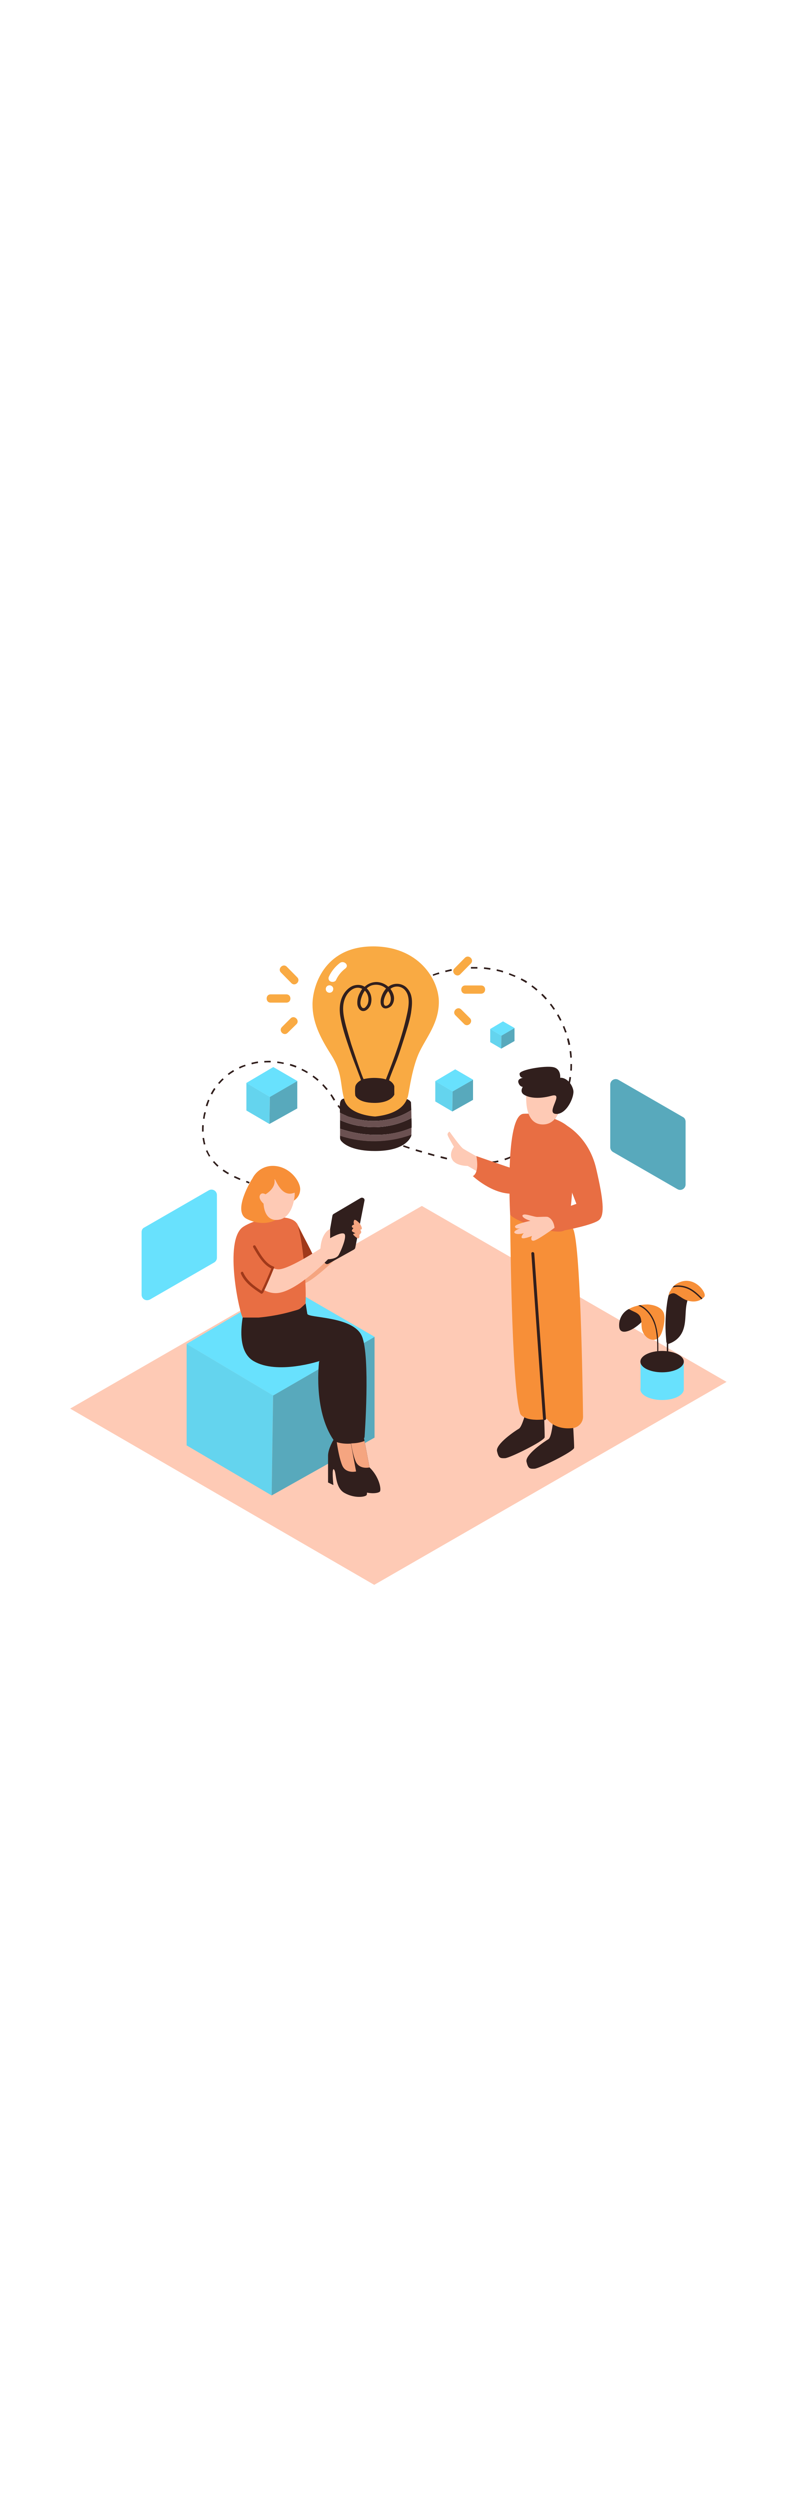 <svg version="1.1" id="Layer_1" xmlns="http://www.w3.org/2000/svg" xmlns:xlink="http://www.w3.org/1999/xlink" x="0px" y="0px" viewBox="0 0 500 500" style="width: 162px;" xml:space="preserve" data-imageid="brainstorming-8" imageName="Brainstorming" class="illustrations_image">
<style type="text/css">
	.st0_brainstorming-8{fill:#FECAB5;}
	.st1_brainstorming-8{fill:url(#SVGID_1_);}
	.st2_brainstorming-8{fill:url(#SVGID_00000070088870942748995910000008157697380455896196_);}
	.st3_brainstorming-8{fill:url(#SVGID_00000047041480737490368350000004261058968769754763_);}
	.st4_brainstorming-8{fill:url(#SVGID_00000162343835082320139540000003776312126409395859_);}
	.st5_brainstorming-8{fill:#311F1D;}
	.st6_brainstorming-8{fill:#68E1FD;}
	.st7_brainstorming-8{opacity:0.29;fill:#311F1D;enable-background:new    ;}
	.st8_brainstorming-8{opacity:7.000000e-02;fill:#311F1D;enable-background:new    ;}
	.st9_brainstorming-8{fill:#F78F38;}
	.st10_brainstorming-8{fill:#E86E43;}
	.st11_brainstorming-8{fill:#6B5151;}
	.st12_brainstorming-8{fill:#F9AA43;}
	.st13_brainstorming-8{fill:#FFFFFF;}
	.st14_brainstorming-8{fill:#F5A580;}
	.st15_brainstorming-8{fill:#A0391A;}
</style>
<polygon id="Base_brainstorming-8" class="st0_brainstorming-8" points="43.3,347.9 231,456.7 448.5,331.4 260.4,222.8 "/>
<g id="Shadow_brainstorming-8">
	
		<linearGradient id="SVGID_1_-brainstorming-8" gradientUnits="userSpaceOnUse" x1="162.202" y1="871.861" x2="150.202" y2="896.121" gradientTransform="matrix(1 0 0 1 0 -498)">
		<stop offset="0" style="stop-color:#6B5151"/>
		<stop offset="1" style="stop-color:#FECAB5"/>
	</linearGradient>
	<path class="st1_brainstorming-8" d="M172.7,336.6c-23.1,13.5-39.6,22.5-75.1,42.8c26.9,16.3,51.8,30,54.8,31.8l75.7-45.5&#xA;&#9;&#9;C221.9,362.4,201.4,350.8,172.7,336.6z"/>
	
		<linearGradient id="SVGID_00000012460180952875623770000000952598206794997932_-brainstorming-8" gradientUnits="userSpaceOnUse" x1="214.678" y1="892.766" x2="185.847" y2="909.986" gradientTransform="matrix(1 0 0 1 0 -498)">
		<stop offset="0" style="stop-color:#6B5151"/>
		<stop offset="1" style="stop-color:#FECAB5"/>
	</linearGradient>
	<path style="fill:url(#SVGID_00000012460180952875623770000000952598206794997932_);" d="M207.4,384.4c-11.3,6.6-19.3,11-36.6,20.9&#xA;&#9;&#9;c13.1,8,23.3,15.3,24.8,16.2l38.9-22.9C231.4,397,221.4,391.3,207.4,384.4z"/>
	
		<linearGradient id="SVGID_00000137821290659508159970000016013573980765021365_-brainstorming-8" gradientUnits="userSpaceOnUse" x1="333.484" y1="867.243" x2="301.444" y2="886.383" gradientTransform="matrix(1 0 0 1 0 -498)">
		<stop offset="0" style="stop-color:#6B5151"/>
		<stop offset="1" style="stop-color:#FECAB5"/>
	</linearGradient>
	<path style="fill:url(#SVGID_00000137821290659508159970000016013573980765021365_);" d="M322.1,361.5c-11.3,6.6-19.3,11-36.6,20.9&#xA;&#9;&#9;c13.1,8,23.3,15.3,24.8,16.2l44.3-26.5C351.5,370.4,336.2,365.5,322.1,361.5z"/>
	
		<linearGradient id="SVGID_00000061465133488972200540000010954630196421843076_-brainstorming-8" gradientUnits="userSpaceOnUse" x1="405.75" y1="832.75" x2="394.46" y2="844.04" gradientTransform="matrix(1 0 0 1 0 -498)">
		<stop offset="0" style="stop-color:#6B5151"/>
		<stop offset="1" style="stop-color:#FECAB5"/>
	</linearGradient>
	<path style="fill:url(#SVGID_00000061465133488972200540000010954630196421843076_);" d="M401.2,330.8c-7.5,4.4-12.9,7.3-24.4,13.9&#xA;&#9;&#9;c8.7,5.3,15.5,10.2,16.5,10.8l26.4-15.7C417.7,338.7,410.5,335.4,401.2,330.8z"/>
</g>
<g id="Dashed_Line_brainstorming-8">
	<path class="st5_brainstorming-8" d="M153.6,209c-0.6-0.3-1.2-0.6-1.8-0.8l0.4-0.9c0.6,0.2,1.3,0.5,1.9,0.8L153.6,209z"/>
	<path class="st5_brainstorming-8" d="M148.1,206.8c-1.4-0.5-2.6-1.1-3.7-1.6l0.4-0.9c1.1,0.5,2.3,1,3.6,1.6L148.1,206.8z M140.8,203.3&#xA;&#9;&#9;c-1.2-0.7-2.4-1.4-3.4-2.2l0.6-0.8c1,0.7,2.2,1.5,3.3,2.1L140.8,203.3z M134.2,198.6c-1-0.9-1.9-1.9-2.8-2.9l0.8-0.6&#xA;&#9;&#9;c0.8,1,1.8,1.9,2.7,2.8L134.2,198.6z M296.6,196.8h-0.9v-1c1.4,0,2.7,0,4-0.1v1C298.7,196.8,297.6,196.8,296.6,196.8L296.6,196.8z&#xA;&#9;&#9; M291.6,196.6c-1.3-0.1-2.6-0.2-4-0.4l0.1-1c1.4,0.2,2.7,0.3,4,0.4L291.6,196.6z M303.7,196.4l-0.1-1c1.3-0.2,2.6-0.4,3.9-0.7&#xA;&#9;&#9;l0.2,1C306.4,196,305.1,196.2,303.7,196.4z M283.7,195.6c-1.3-0.2-2.6-0.4-4-0.7l0.2-1c1.4,0.3,2.7,0.5,3.9,0.7L283.7,195.6z&#xA;&#9;&#9; M311.7,194.6l-0.3-1c1.3-0.4,2.5-0.9,3.7-1.4l0.4,0.9C314.2,193.7,312.9,194.2,311.7,194.6L311.7,194.6z M275.8,194.1&#xA;&#9;&#9;c-1.3-0.3-2.6-0.6-3.9-1l0.2-1c1.3,0.3,2.6,0.6,3.9,1L275.8,194.1z M129,192.4c-0.7-1.2-1.3-2.4-1.9-3.6l0.9-0.4&#xA;&#9;&#9;c0.5,1.2,1.1,2.4,1.8,3.5L129,192.4z M268,192.1c-1.3-0.4-2.6-0.7-3.9-1.1l0.3-1c1.3,0.4,2.5,0.7,3.8,1.1L268,192.1z M319,191.4&#xA;&#9;&#9;l-0.5-0.9c0.7-0.4,1.3-0.8,2-1.2c0.5-0.3,0.9-0.6,1.4-0.9l0.6,0.8l-1.4,0.9C320.4,190.6,319.7,191,319,191.4z M260.3,189.9&#xA;&#9;&#9;l-1.8-0.5l-2-0.6l0.3-1l2,0.6l1.8,0.5L260.3,189.9z M252.6,187.5c-1.3-0.4-2.5-0.8-3.8-1.3l0.3-0.9c1.3,0.4,2.5,0.9,3.8,1.3&#xA;&#9;&#9;L252.6,187.5z M325.7,186.8l-0.6-0.8c1-0.8,2.1-1.6,3.1-2.5l0.6,0.8C327.8,185.2,326.8,186,325.7,186.8L325.7,186.8z M125.8,184.9&#xA;&#9;&#9;c-0.3-1.3-0.6-2.7-0.8-4l1-0.1c0.2,1.3,0.4,2.6,0.8,3.9L125.8,184.9z M245,184.9c-1.2-0.5-2.5-1-3.8-1.4l0.4-0.9&#xA;&#9;&#9;c1.2,0.5,2.5,1,3.7,1.4L245,184.9z M237.5,181.9c-1.2-0.5-2.4-1.1-3.7-1.7l0.4-0.9c1.2,0.6,2.4,1.1,3.6,1.6L237.5,181.9z&#xA;&#9;&#9; M331.8,181.6l-0.7-0.7c1-0.9,1.9-1.9,2.8-2.8l0.7,0.7C333.8,179.8,332.8,180.7,331.8,181.6L331.8,181.6z M230.3,178.5&#xA;&#9;&#9;c-1.2-0.6-2.4-1.3-3.5-1.9l0.5-0.9c1.1,0.6,2.3,1.3,3.5,1.9L230.3,178.5z M124.7,176.9c0-0.3,0-0.6,0-0.9c0-1,0-2.1,0.1-3.1l1,0.1&#xA;&#9;&#9;c-0.1,1-0.1,2.1-0.1,3c0,0.3,0,0.6,0,0.9H124.7z M337.4,175.8l-0.8-0.6c0.9-1,1.7-2,2.5-3.1l0.8,0.6&#xA;&#9;&#9;C339.1,173.7,338.3,174.8,337.4,175.8L337.4,175.8z M223.3,174.4c-1.1-0.7-2.3-1.5-3.3-2.3l0.6-0.8c1,0.8,2.1,1.5,3.3,2.2&#xA;&#9;&#9;L223.3,174.4z M216.8,169.8c-1.1-0.9-2.1-1.8-3.1-2.6l0.7-0.7c0.9,0.9,1.9,1.8,3,2.6L216.8,169.8z M342.3,169.4l-0.8-0.6&#xA;&#9;&#9;c0.8-1.1,1.5-2.2,2.1-3.4l0.9,0.5C343.8,167.1,343.1,168.3,342.3,169.4z M126.3,169l-1-0.1c0.2-1.3,0.4-2.6,0.8-4l1,0.2&#xA;&#9;&#9;C126.7,166.4,126.4,167.7,126.3,169L126.3,169z M210.9,164.2c-0.9-1-1.8-2-2.6-3.1l0.8-0.6c0.8,1,1.7,2,2.6,3L210.9,164.2z&#xA;&#9;&#9; M346.5,162.5l-0.9-0.4c0.6-1.2,1.2-2.4,1.7-3.6l0.9,0.4C347.6,160.1,347,161.3,346.5,162.5L346.5,162.5z M128,161.3l-1-0.3&#xA;&#9;&#9;c0.4-1.3,0.9-2.6,1.4-3.8l0.9,0.4C128.8,158.8,128.4,160,128,161.3z M206,157.8c-0.2-0.4-0.5-0.7-0.7-1.1c-0.4-0.8-0.9-1.5-1.4-2.3&#xA;&#9;&#9;l0.8-0.6c0.5,0.8,1,1.5,1.5,2.3c0.2,0.4,0.4,0.7,0.7,1.1L206,157.8z M349.7,155.1l-1-0.3c0.5-1.2,0.9-2.5,1.2-3.8l1,0.3&#xA;&#9;&#9;C350.5,152.5,350.1,153.8,349.7,155.1L349.7,155.1z M131,154l-0.9-0.5c0.6-1.2,1.3-2.4,2.1-3.5l0.8,0.6&#xA;&#9;&#9;C132.3,151.7,131.6,152.8,131,154z M201.5,151.3c-0.8-1-1.7-2-2.6-3l0.7-0.7c0.9,1,1.8,2,2.7,3L201.5,151.3z M135.4,147.5l-0.8-0.6&#xA;&#9;&#9;c0.9-1,1.8-2,2.8-2.9l0.7,0.7C137.2,145.5,136.3,146.5,135.4,147.5L135.4,147.5z M351.8,147.3l-1-0.2c0.3-1.3,0.5-2.6,0.7-3.9&#xA;&#9;&#9;l1,0.1C352.4,144.7,352.1,146,351.8,147.3L351.8,147.3z M196,145.6c-1-0.9-2-1.7-3.1-2.5l0.6-0.8c1.1,0.8,2.1,1.6,3.2,2.5&#xA;&#9;&#9;L196,145.6z M141.2,142l-0.6-0.8c1.1-0.8,2.2-1.6,3.4-2.3l0.5,0.9C143.3,140.5,142.2,141.2,141.2,142z M189.6,140.9&#xA;&#9;&#9;c-1.1-0.7-2.3-1.3-3.5-1.9l0.4-0.9c1.2,0.6,2.4,1.2,3.5,1.9L189.6,140.9z M353,139.3l-1-0.1c0.1-1.3,0.1-2.6,0.1-4h1&#xA;&#9;&#9;C353.1,136.7,353.1,138,353,139.3z M147.9,138l-0.4-0.9c1.2-0.6,2.5-1.1,3.8-1.5l0.3,0.9C150.3,136.9,149.1,137.4,147.9,138z&#xA;&#9;&#9; M182.6,137.4c-1.2-0.5-2.5-0.9-3.7-1.3l0.3-1c1.3,0.4,2.6,0.8,3.8,1.3L182.6,137.4z M155.4,135.4l-0.2-1c1.3-0.3,2.6-0.6,4-0.8&#xA;&#9;&#9;l0.1,1C157.9,134.8,156.6,135.1,155.4,135.4L155.4,135.4z M175,135.2c-1.3-0.3-2.6-0.5-3.9-0.6l0.1-1c1.3,0.2,2.7,0.4,4,0.7&#xA;&#9;&#9;L175,135.2z M163.2,134.3l-0.1-1c0.8,0,1.6-0.1,2.4-0.1l0,0c0.5,0,1.1,0,1.6,0v1c-0.5,0-1.1,0-1.6,0&#xA;&#9;&#9;C164.8,134.2,164,134.2,163.2,134.3L163.2,134.3z M352,131.3c-0.1-1.3-0.2-2.6-0.4-4l1-0.1c0.2,1.3,0.3,2.7,0.4,4L352,131.3z&#xA;&#9;&#9; M350.9,123.5c-0.3-1.3-0.6-2.6-0.9-3.9l1-0.3c0.4,1.3,0.7,2.6,1,3.9L350.9,123.5z M229.7,118.6l-1-0.2c0.3-1.3,0.7-2.6,1.2-3.9&#xA;&#9;&#9;l0.9,0.3C230.3,116,230,117.3,229.7,118.6L229.7,118.6z M348.8,115.8c-0.4-1.2-0.9-2.5-1.4-3.7l0.9-0.4c0.5,1.2,1,2.5,1.5,3.8&#xA;&#9;&#9;L348.8,115.8z M232.3,111.1l-0.9-0.4c0.6-1.2,1.2-2.4,1.8-3.6l0.9,0.5C233.4,108.8,232.8,109.9,232.3,111.1L232.3,111.1z&#xA;&#9;&#9; M345.7,108.5c-0.6-1.2-1.2-2.3-1.9-3.5l0.9-0.5c0.7,1.2,1.3,2.3,1.9,3.6L345.7,108.5z M236.2,104.2l-0.8-0.6&#xA;&#9;&#9;c0.7-1.1,1.5-2.2,2.4-3.3l0.8,0.6C237.6,102.1,236.9,103.1,236.2,104.2L236.2,104.2z M341.7,101.7c-0.7-1.1-1.5-2.2-2.3-3.2&#xA;&#9;&#9;l0.8-0.6c0.8,1,1.6,2.2,2.4,3.3L341.7,101.7z M241,98l-0.7-0.7c0.9-1,1.9-2,2.8-2.9l0.7,0.7C242.9,96.1,241.9,97,241,98z&#xA;&#9;&#9; M336.8,95.4c-0.9-1-1.8-2-2.7-2.9l0.7-0.7c1,0.9,1.9,1.9,2.8,2.9L336.8,95.4z M246.7,92.5l-0.6-0.8c1-0.8,2.1-1.7,3.2-2.5l0.6,0.8&#xA;&#9;&#9;C248.8,90.8,247.8,91.7,246.7,92.5L246.7,92.5z M331.1,89.9c-1-0.9-2-1.7-3.1-2.5l0.6-0.8c1.1,0.8,2.1,1.6,3.2,2.5L331.1,89.9z&#xA;&#9;&#9; M253.1,87.9l-0.5-0.8c1.1-0.7,2.3-1.4,3.4-2.1l0.5,0.9C255.4,86.4,254.3,87.1,253.1,87.9L253.1,87.9z M324.8,85.2&#xA;&#9;&#9;c-0.5-0.3-1-0.7-1.6-1s-1.2-0.7-1.8-1l0.5-0.9c0.6,0.3,1.2,0.7,1.9,1s1.1,0.7,1.6,1L324.8,85.2z M260,83.9l-0.5-0.9&#xA;&#9;&#9;c1.2-0.6,2.4-1.2,3.7-1.7l0.4,0.9C262.5,82.8,261.3,83.3,260,83.9L260,83.9z M317.8,81.5c-1.2-0.5-2.4-1-3.7-1.5l0.3-0.9&#xA;&#9;&#9;c1.3,0.5,2.5,1,3.8,1.5L317.8,81.5z M267.4,80.8l-0.3-0.9c1.3-0.5,2.5-0.9,3.8-1.3l0.3,1C269.9,79.9,268.6,80.3,267.4,80.8&#xA;&#9;&#9;L267.4,80.8z M310.4,78.7c-1.2-0.4-2.5-0.7-3.9-1l0.2-1c1.3,0.3,2.6,0.6,3.9,1L310.4,78.7z M275,78.5l-0.2-1&#xA;&#9;&#9;c1.3-0.3,2.6-0.6,3.9-0.9l0.2,1C277.6,77.9,276.3,78.2,275,78.5z M302.6,77c-1.3-0.2-2.6-0.4-3.9-0.5l0.1-1c1.3,0.1,2.7,0.3,4,0.5&#xA;&#9;&#9;L302.6,77z M282.8,77l-0.1-1c1.3-0.2,2.7-0.3,4-0.4l0.1,1C285.5,76.6,284.1,76.8,282.8,77L282.8,77z M294.7,76.3c-1.3,0-2.6,0-4,0&#xA;&#9;&#9;v-1c1.4,0,2.7,0,4,0V76.3z"/>
	<path class="st5_brainstorming-8" d="M228.5,124.6l-1-0.1c0.1-0.7,0.2-1.3,0.3-2l1,0.2C228.7,123.2,228.6,123.9,228.5,124.6z"/>
</g>
<g id="Big_Box_brainstorming-8">
	<polygon class="st6_brainstorming-8 targetColor" points="167.7,401.5 231.2,365.8 231.2,303.6 168.6,339.8 &#9;" style="fill: rgb(104, 225, 253);"/>
	<polygon class="st6_brainstorming-8 targetColor" points="115.2,308 115.2,370.6 167.7,401.5 168.6,339.8 &#9;" style="fill: rgb(104, 225, 253);"/>
	<polygon class="st6_brainstorming-8 targetColor" points="115.2,308 168.6,339.8 231.2,303.6 176.5,271.9 &#9;" style="fill: rgb(104, 225, 253);"/>
	<polygon class="st7_brainstorming-8" points="167.7,401.5 231.2,365.8 231.2,303.6 168.6,339.8 &#9;"/>
	<polygon class="st8_brainstorming-8" points="115.2,308 115.2,370.6 167.7,401.5 168.6,339.8 &#9;"/>
	<polygon class="st6_brainstorming-8 targetColor" points="115.2,308 168.6,339.8 231.2,303.6 176.5,271.9 &#9;" style="fill: rgb(104, 225, 253);"/>
</g>
<g id="Character_Male_brainstorming-8">
	<path class="st5_brainstorming-8" d="M324.9,348.8c0,0-2.5,10.3-4.6,11.5s-14.5,9.5-13.5,13.9s2.1,4.4,5,4.3s24.3-10.7,24.4-12.9&#xA;&#9;&#9;s-0.5-18.6-0.5-18.6L324.9,348.8z"/>
	<path class="st5_brainstorming-8" d="M341.5,354.7c0,0-0.9,10.9-3,12.1s-14.5,9.5-13.5,13.9s2.1,4.4,5,4.3s24.3-10.7,24.4-12.9s-0.9-18.4-0.9-18.4&#xA;&#9;&#9;L341.5,354.7z"/>
	<path class="st9_brainstorming-8" d="M314.9,228c0,0,0.6,106.9,6.3,123.2c0,0,2.4,5.2,16.5,3.1c0,0,4.4,7,16,5.6c3.6-0.5,6.3-3.6,6.2-7.2&#xA;&#9;&#9;c-0.3-23.1-1.7-107.6-6.2-115.9C348.4,227.2,314.9,228,314.9,228z"/>
	<path class="st0_brainstorming-8" d="M294,192.1c0,0-6.1-3.4-8-4.6s-8.5-10.6-8.5-10.6s-1.5,0.8-1.2,2.1s3.9,7.3,3.9,7.3s-3.4,4.2-0.9,8.1&#xA;&#9;&#9;s9.4,3.7,9.4,3.7l7.2,4.2L294,192.1z"/>
	<path class="st10_brainstorming-8" d="M314.9,228c0,0-3.4-61.4,8.3-62.1s29.7,5,30.5,13.1s0.2,55.4-5.3,58.9S316.2,231.6,314.9,228z"/>
	<path class="st0_brainstorming-8" d="M325,152.6c0,0-2.4,19.5,9.7,19.9s12.1-17.7,12.1-17.7s3.7-2.8,2.2-5s-3.1-1.2-3.1-1.2s-4-8.3-10.6-7.4&#xA;&#9;&#9;C329.4,141.9,325,146.8,325,152.6z"/>
	<path class="st5_brainstorming-8" d="M345.8,143.7c0,0,0.7-5.6-4.4-6.6s-20.9,1.6-20.7,4.2s2.2,2.4,2.2,2.4s-3.7,0.4-2.9,3s2.7,2.6,2.7,2.6&#xA;&#9;&#9;s-2.1,3,0.7,4.8s8.6,3,17,0.7s-3.9,10.7,2.7,11.2s11.6-10.6,10.8-14.6S349.5,143.4,345.8,143.7z"/>
	<path class="st10_brainstorming-8" d="M349.5,173c0,0,14,7.3,18.5,26.7s5.3,28.4,2,31.6s-21.6,6.6-21.6,6.6c-1.1-4.7-0.7-9.6,1-14.1l6.4-2.3&#xA;&#9;&#9;l-7.4-19.1"/>
	<path class="st10_brainstorming-8" d="M316.2,199.6c-1.7-0.4-22.2-7.6-22.2-7.6s2.3,9.7-2.1,12.4c0,0,15,14.2,29.2,10.1S316.2,199.6,316.2,199.6z"/>
	<path class="st5_brainstorming-8" d="M329.8,252.2c-0.1-1.2-1.9-1.2-1.8,0l7.2,101.9c0.1,1.2,1.9,1.2,1.8,0L329.8,252.2z"/>
	<path class="st0_brainstorming-8" d="M338.2,229.6c-0.7-0.3-4.6,0-6.5,0s-6.5-1.8-8.2-1.5s-1.1,1.5,0.6,2.5c1.1,0.6,2.2,1,3.3,1.4c0,0-10,2-9.5,3.7&#xA;&#9;&#9;s3.3,0.8,3.3,0.8s-5.1,1.9-3.4,3.1s5.5,0,5.5,0s-2.3,2.6-0.9,3.1s6-1.4,6-1.4s-1.4,2.8,0.7,3s13.2-8,13.2-8S342,231.2,338.2,229.6z&#xA;&#9;&#9;"/>
</g>
<g id="Lamp_brainstorming-8">
	<path class="st5_brainstorming-8" d="M254.1,174.5c0-1.9,0-3.9-0.1-6c-13.1,7.1-30.3,7.6-44.1,1.3v5.3c7.2,2.5,14.8,3.8,22.4,3.8&#xA;&#9;&#9;C239.8,178.9,247.2,177.5,254.1,174.5z"/>
	<path class="st5_brainstorming-8" d="M209.9,179.4v1.4c0,0.8,0.4,1.7,1,2.2c1.9,2.1,7.4,5.9,20.6,5.9c18,0,21.5-7.5,22.3-9.1&#xA;&#9;&#9;c0.1-0.4,0.2-0.8,0.2-1.2C239.8,183.9,224.3,184.1,209.9,179.4z"/>
	<path class="st5_brainstorming-8" d="M253.9,163.6c-0.1-2.8-0.2-4.8-0.2-4.8s-0.8-2-4.5-2.4s-36.6,0-36.6,0c-0.6,0.3-2.8,0.1-2.8,4.2v4.6&#xA;&#9;&#9;C223.4,172.6,241.3,171.9,253.9,163.6z"/>
	<path class="st11_brainstorming-8" d="M254,168.5c0-1.7-0.1-3.4-0.1-4.9c-12.6,8.3-30.5,9-44,1.6v4.6C223.7,176.1,240.9,175.6,254,168.5z"/>
	<path class="st11_brainstorming-8" d="M232.3,178.9c-7.6,0-15.2-1.3-22.4-3.8v4.4c14.3,4.7,29.8,4.5,44-0.6c0.1-1,0.1-2.6,0.1-4.4&#xA;&#9;&#9;C247.2,177.4,239.8,178.9,232.3,178.9z"/>
	<path class="st12_brainstorming-8" d="M231.6,167.6c0,0-16.4-0.7-19.1-10.5s-1-16.5-8.1-27.6s-11.5-20.4-11.5-31.1s6.8-35.1,36.1-35.8&#xA;&#9;&#9;s42.3,20.7,41.9,35s-9.5,23-13.4,33.5s-5.1,22.7-5.9,24.7S248.6,165.8,231.6,167.6z"/>
	<path class="st5_brainstorming-8" d="M254,93.8c-0.4-2.4-1.7-4.6-3.5-6.2c-3.1-2.5-7.6-2.6-10.8-0.1c-1.9-1.7-4.2-2.7-6.7-2.9&#xA;&#9;&#9;c-2.9-0.2-5.8,0.9-7.9,2.9c-0.5-0.3-1.1-0.6-1.7-0.8c-2.7-0.8-5.6-0.2-7.8,1.5c-5.6,4.2-6.6,11.5-5.5,17.8&#xA;&#9;&#9;c1.4,8.2,4.4,16.2,7.1,24.1c0.4,1.3,5.8,15,5.6,15.1s-0.4,0.2-0.5,0.3c0,0-2.6,1.4-3,3.7c-0.2,1.8-0.2,3.6,0,5.4&#xA;&#9;&#9;c0,0,1.4,4.5,11.7,4.6s12.4-5.1,12.4-5.1V149c0,0-0.3-2.1-3.2-3.7c-0.3-0.2,4.4-11.6,4.8-12.7c1.6-4.3,3-8.7,4.4-13.1&#xA;&#9;&#9;c1.6-5.2,3.4-10.4,4.3-15.7C254.1,100.8,254.7,97.1,254,93.8z M241.2,94.2c0.2,1.8-0.3,4.3-2.5,5c-2.4,0.7-1.9-3.3-1.5-4.4&#xA;&#9;&#9;c0.5-1.7,1.3-3.2,2.4-4.6C240.5,91.4,241,92.7,241.2,94.2L241.2,94.2z M225.2,89.9c2.1,2.1,2.8,5.3,1.8,8.1&#xA;&#9;&#9;c-0.3,0.8-0.8,1.5-1.4,2.1c-0.5,0.6-1.4,0.8-2,0.3c-0.2-0.2-0.4-0.4-0.5-0.6c-1-1.6-0.6-3.6-0.1-5.3&#xA;&#9;&#9;C223.5,92.8,224.2,91.3,225.2,89.9L225.2,89.9z M238.2,144.7c-1.4-0.5-2.9-0.7-4.4-0.8c-3.1-0.3-6.3-0.1-9.3,0.6&#xA;&#9;&#9;c-0.5,0.1-7.1-19.8-7.7-21.6c-1.1-3.7-2.2-7.4-3.2-11.1c-1.6-6.2-3.2-13.1,0.3-19c1.9-3.2,5.8-6.1,9.7-4l0,0&#xA;&#9;&#9;c-0.7,0.9-1.2,1.9-1.7,2.9c-1.1,2.1-1.5,4.4-1.3,6.7c0.2,1.7,1.4,4.1,3.6,4.1s3.8-2.1,4.5-3.7c0.8-2.2,0.8-4.6,0-6.8&#xA;&#9;&#9;c-0.5-1.3-1.3-2.5-2.3-3.5c0.8-0.8,1.8-1.4,2.9-1.8c3.1-1,6.6-0.3,9,1.9c-1.3,1.5-2.3,3.3-2.9,5.3c-0.6,1.9-0.9,4.9,0.9,6.4&#xA;&#9;&#9;c1.6,1.3,4.1,0.2,5.3-1c1.5-1.8,2-4.2,1.4-6.5c-0.4-1.5-1.1-2.8-2-4c2.5-2,6-1.9,8.4,0.2c4.1,3.7,2.9,10.6,1.9,15.2&#xA;&#9;&#9;C248.3,118.1,243.4,131.4,238.2,144.7L238.2,144.7z"/>
	<path class="st13_brainstorming-8" d="M209.7,72.9c-2.8,2.2-5.1,5-6.6,8.2c-0.6,1.1-0.3,2.5,0.8,3.1c0,0,0,0,0.1,0c1,0.6,2.9,0.3,3.4-0.8&#xA;&#9;&#9;c1.3-2.9,3.3-5.3,5.8-7.2C215.8,74.2,212.2,70.9,209.7,72.9z"/>
	<path class="st13_brainstorming-8" d="M203.4,86.6c-1.3,0-2.3,1-2.3,2.3s1,2.3,2.3,2.3l0,0c1.3,0,2.3-1,2.3-2.3C205.8,87.7,204.7,86.6,203.4,86.6&#xA;&#9;&#9;C203.5,86.6,203.5,86.6,203.4,86.6z"/>
	<path class="st12_brainstorming-8" d="M287,69.6l-6.5,6.6c-2.3,2.3,1.3,5.9,3.6,3.6l6.5-6.6C293,70.9,289.4,67.3,287,69.6z"/>
	<path class="st12_brainstorming-8" d="M297,86.7h-9.8c-3.3,0-3.3,5.1,0,5.1h9.8C300.3,91.7,300.3,86.7,297,86.7z"/>
	<path class="st12_brainstorming-8" d="M290.1,106.9l-5.4-5.4c-2.3-2.3-5.9,1.3-3.6,3.6l5.4,5.4C288.8,112.8,292.4,109.2,290.1,106.9z"/>
	<path class="st12_brainstorming-8" d="M177,75.1l6.5,6.6c2.3,2.3-1.3,5.9-3.6,3.6l-6.5-6.6C171.1,76.4,174.7,72.8,177,75.1z"/>
	<path class="st12_brainstorming-8" d="M167,92.2h9.8c3.3,0,3.3,5.1,0,5.1H167C163.8,97.3,163.8,92.2,167,92.2z"/>
	<path class="st12_brainstorming-8" d="M174,112.4l5.4-5.4c2.3-2.3,5.9,1.3,3.6,3.6l-5.4,5.3C175.3,118.3,171.7,114.8,174,112.4z"/>
</g>
<g id="Screen_1_brainstorming-8">
	<path class="st6_brainstorming-8 targetColor" d="M87.4,238.9v38.7c0,1.9,1.5,3.4,3.4,3.4c0.6,0,1.2-0.2,1.7-0.4l39.7-22.9c1-0.6,1.7-1.7,1.7-2.9v-38.7&#xA;&#9;&#9;c0-1.9-1.5-3.4-3.4-3.4c-0.6,0-1.2,0.2-1.7,0.5l-39.7,22.9C88.1,236.5,87.4,237.6,87.4,238.9z" style="fill: rgb(104, 225, 253);"/>
</g>
<g id="Screen_2_brainstorming-8">
	<path class="st6_brainstorming-8 targetColor" d="M423.2,170.8v38.7c0,1.9-1.5,3.4-3.4,3.4c-0.6,0-1.2-0.2-1.7-0.5l-39.7-22.9c-1-0.6-1.7-1.7-1.7-2.9v-38.7&#xA;&#9;&#9;c0-1.9,1.5-3.4,3.4-3.4c0.6,0,1.2,0.2,1.7,0.5l39.7,22.9C422.6,168.4,423.2,169.6,423.2,170.8z" style="fill: rgb(104, 225, 253);"/>
	<path class="st7_brainstorming-8" d="M423.2,170.8v38.7c0,1.9-1.5,3.4-3.4,3.4c-0.6,0-1.2-0.2-1.7-0.5l-39.7-22.9c-1-0.6-1.7-1.7-1.7-2.9v-38.7&#xA;&#9;&#9;c0-1.9,1.5-3.4,3.4-3.4c0.6,0,1.2,0.2,1.7,0.5l39.7,22.9C422.6,168.4,423.2,169.6,423.2,170.8z"/>
</g>
<g id="Plant_brainstorming-8">
	<polyline class="st6_brainstorming-8 targetColor" points="395.4,318.9 395.4,335.4 422.1,335.4 422.1,318.9 &#9;" style="fill: rgb(104, 225, 253);"/>
	<ellipse class="st5_brainstorming-8" cx="408.7" cy="318.9" rx="13.4" ry="6.6"/>
	<ellipse class="st6_brainstorming-8 targetColor" cx="408.7" cy="336" rx="13.4" ry="6.6" style="fill: rgb(104, 225, 253);"/>
	<path class="st5_brainstorming-8" d="M423.6,280.5c-2.8-1.1-6.7-5-10.1-4.9c-1.3,3.2-1.7,6.9-2.1,10.1c-0.6,5.6-0.8,11.3-0.4,16.9&#xA;&#9;&#9;c0.1,1.3,0.2,2.5,0.3,3.8c0,0.4,0.1,0.7,0.3,1.1v13.1c0,0.2,0.3,0.4,0.5,0.4s0.3-0.2,0.4-0.4V308c1.3-0.4,2.6-1,3.8-1.8&#xA;&#9;&#9;c2.5-1.6,4.4-4,5.4-6.8c2.2-6,0.8-12.7,2.8-18.6C424.2,280.8,424,280.7,423.6,280.5z"/>
	<path class="st9_brainstorming-8" d="M417.9,270.7c-1.6,0.9-2.9,2.3-3.8,3.9c-0.2,0.4-0.4,0.8-0.6,1.2l-0.1,0.2l0,0c-0.3,0.7-0.5,1.4-0.6,2.1&#xA;&#9;&#9;c0.3-0.5,0.8-0.9,1.4-1.1c0.7-0.3,1.5-0.4,2.2-0.2c0.7,0.3,1.4,0.6,2,1.1c1,0.6,1.9,1.2,2.8,1.8c4.4,2.8,10.3,3.1,13.7-1&#xA;&#9;&#9;c0.1-0.2,0.1-0.3,0.1-0.5C435.6,275.4,427.7,265,417.9,270.7z"/>
	<path class="st5_brainstorming-8" d="M433,280.4l0.5-0.4c0-0.1,0-0.2-0.1-0.3c-2.7-2.7-5.5-5.4-9.2-6.8c-2.6-1-5.5-1.3-8.2-0.8&#xA;&#9;&#9;c-0.3,0.4-0.6,0.7-0.8,1.1c3-1,6.7-0.4,9.4,0.8c3.2,1.4,5.8,3.9,8.2,6.3C432.9,280.4,432.9,280.4,433,280.4z"/>
	<path class="st5_brainstorming-8" d="M388.2,286.4c-4,2-6.3,6.3-6,10.7c0.3,7.9,13.3,0.2,16.7-6.5s4,2.8,4,2.8"/>
	<path class="st9_brainstorming-8" d="M399.9,283.6c-2.4,0-4.9,0.3-7.2,1c-1.6,0.4-3.1,1-4.5,1.8c0.8,0.5,1.7,1,2.6,1.4c1.6,0.7,3.3,1.5,4.2,3&#xA;&#9;&#9;c0.2,0.4,0.4,0.8,0.5,1.2c0.8,2.6,0.1,5.7,1.2,8.3s3.2,4.9,6.3,5.1c3.7,0.2,5.3-3.3,6.1-6.3s1.7-7.2,0.6-10.3&#xA;&#9;&#9;C408.2,285.1,403.3,283.8,399.9,283.6z"/>
	<path class="st5_brainstorming-8" d="M404.7,295.9c-1.5-5-4.8-9.7-9.5-11.9H395l-0.2,0.1c-0.3,0.1-0.6,0.2-0.9,0.2c5.5,2.1,9,7.5,10.5,13.1&#xA;&#9;&#9;c1.8,7.1,1.2,14.9,1.2,22.2c0,0.2,0.2,0.4,0.4,0.3c0.2,0,0.3-0.2,0.3-0.3C406.3,311.9,407,303.5,404.7,295.9z"/>
</g>
<g id="Small_Boxes_brainstorming-8">
	<polygon class="st6_brainstorming-8 targetColor" points="166.3,172.2 183.5,162.6 183.5,145.7 166.6,155.5 &#9;" style="fill: rgb(104, 225, 253);"/>
	<polygon class="st6_brainstorming-8 targetColor" points="152.1,146.9 152.1,163.9 166.3,172.2 166.6,155.5 &#9;" style="fill: rgb(104, 225, 253);"/>
	<polygon class="st6_brainstorming-8 targetColor" points="152.1,146.9 166.6,155.5 183.5,145.7 168.7,137.1 &#9;" style="fill: rgb(104, 225, 253);"/>
	<polygon class="st7_brainstorming-8" points="166.3,172.2 183.5,162.6 183.5,145.7 166.6,155.5 &#9;"/>
	<polygon class="st8_brainstorming-8" points="152.1,146.9 152.1,163.9 166.3,172.2 166.6,155.5 &#9;"/>
	<polygon class="st6_brainstorming-8 targetColor" points="152.1,146.9 166.6,155.5 183.5,145.7 168.7,137.1 &#9;" style="fill: rgb(104, 225, 253);"/>
	<polygon class="st6_brainstorming-8 targetColor" points="279.2,164.5 292,157.3 292,144.9 279.4,152.1 &#9;" style="fill: rgb(104, 225, 253);"/>
	<polygon class="st6_brainstorming-8 targetColor" points="268.7,145.8 268.7,158.3 279.2,164.5 279.4,152.1 &#9;" style="fill: rgb(104, 225, 253);"/>
	<polygon class="st6_brainstorming-8 targetColor" points="268.7,145.8 279.4,152.1 292,144.9 281,138.5 &#9;" style="fill: rgb(104, 225, 253);"/>
	<polygon class="st7_brainstorming-8" points="279.2,164.5 292,157.3 292,144.9 279.4,152.1 &#9;"/>
	<polygon class="st8_brainstorming-8" points="268.7,145.8 268.7,158.3 279.2,164.5 279.4,152.1 &#9;"/>
	<polygon class="st6_brainstorming-8 targetColor" points="268.7,145.8 279.4,152.1 292,144.9 281,138.5 &#9;" style="fill: rgb(104, 225, 253);"/>
	<polygon class="st6_brainstorming-8 targetColor" points="309.4,125.7 317.6,121 317.6,113 309.5,117.7 &#9;" style="fill: rgb(104, 225, 253);"/>
	<polygon class="st6_brainstorming-8 targetColor" points="302.6,113.6 302.6,121.7 309.4,125.7 309.5,117.7 &#9;" style="fill: rgb(104, 225, 253);"/>
	<polygon class="st6_brainstorming-8 targetColor" points="302.6,113.6 309.5,117.7 317.6,113 310.5,108.9 &#9;" style="fill: rgb(104, 225, 253);"/>
	<polygon class="st7_brainstorming-8" points="309.4,125.7 317.6,121 317.6,113 309.5,117.7 &#9;"/>
	<polygon class="st8_brainstorming-8" points="302.6,113.6 302.6,121.7 309.4,125.7 309.5,117.7 &#9;"/>
	<polygon class="st6_brainstorming-8 targetColor" points="302.6,113.6 309.5,117.7 317.6,113 310.5,108.9 &#9;" style="fill: rgb(104, 225, 253);"/>
</g>
<g id="Character_Female_brainstorming-8">
	<path class="st14_brainstorming-8" d="M175.5,253c0,0,3.6,17.3,10.1,18.1s30.5-24.4,30.5-24.4l1.4-5.6L191.8,254c-1.7-8.3-8.3-20.3-8.3-20.3&#xA;&#9;&#9;s-3.5-3.8-9.9-2.4s-4.6,12-4.6,12"/>
	<path class="st15_brainstorming-8" d="M182.6,232.8c0,0,10.3,18.7,11.1,21.6s-2.9,2.6-2.9,2.6l-5.5,1.9"/>
	<path class="st5_brainstorming-8" d="M185.9,266.5c0,0,3.4,20.2,3.8,22.9s28.4,1.3,33.7,13.8s1.6,62.6,1.6,62.6s-6.1,3.6-11,2s-4.2-55.3-4.2-55.3&#xA;&#9;&#9;l-32-17l-3.3-22.9L185.9,266.5z"/>
	<path class="st5_brainstorming-8" d="M153.6,276.9c-0.9,2.4-11.6,33.2,3,41.7s40.4,0,40.4,0s-3.9,30,8.9,48.7c0,0,6,1.8,10.3-0.1l-0.4-51.4&#xA;&#9;&#9;c0,0-0.6-12.9-10.5-15.8s-23.9-6.9-23.9-6.9s-1.9-22-3.2-22S153.6,276.9,153.6,276.9z"/>
	<path class="st5_brainstorming-8" d="M228.1,384.2c6.1,5.9,7.4,13.7,6.4,14.9s-7.4,2-13.5-1.4s-4.9-12.8-6.5-14.6s-0.4,9.6-0.4,9.6l-3.3-1.6v-16.6&#xA;&#9;&#9;c0-4.3,3.3-9.7,3.3-9.7l10.3-0.1L228.1,384.2"/>
	<path class="st14_brainstorming-8" d="M218.1,369.3l-1.4,0.1c0.6,3.6,1.7,8.6,3,11.4c2.4,4.9,8.4,3.4,8.4,3.4l-3.1-16.3&#xA;&#9;&#9;C222.8,368.7,220.5,369.2,218.1,369.3z"/>
	<path class="st5_brainstorming-8" d="M219.8,386.6c6.1,5.9,7.5,13.7,6.4,14.8s-7.4,2-13.5-1.4s-4.9-12.7-6.5-14.5s-0.4,9.6-0.4,9.6l-3.3-1.6V377&#xA;&#9;&#9;c0-4.3,3.3-9.7,3.3-9.7l10.3-0.1L219.8,386.6"/>
	<path class="st14_brainstorming-8" d="M207.9,368.6c0.4,3.1,1.7,10.8,3.5,14.7c2.4,4.9,8.4,3.4,8.4,3.4l-3.2-17.2&#xA;&#9;&#9;C213.7,369.7,210.7,369.5,207.9,368.6z"/>
	<path class="st10_brainstorming-8" d="M159.7,291.7c6.4-0.6,12.8-1.7,19.1-3.4c7.2-2.1,5.2-1,9.8-5.2c0.8-14-2.4-46.5-6-50.3&#xA;&#9;&#9;c-5.3-5.6-24-2.7-32.5,2.9c-12.4,8.2-1.9,55.2-0.2,56C150,291.7,159.6,291.7,159.7,291.7z"/>
	<path class="st5_brainstorming-8" d="M206,227.7l16.6-9.8c0.7-0.4,1.7-0.2,2.2,0.5c0.2,0.3,0.3,0.7,0.2,1.1l-5.7,29.1c-0.1,0.5-0.4,0.8-0.8,1.1&#xA;&#9;&#9;l-15.8,8.8c-0.8,0.4-1.7,0.2-2.2-0.6c-0.2-0.3-0.2-0.7-0.2-1l4.9-28.1C205.3,228.3,205.6,227.9,206,227.7z"/>
	<path class="st14_brainstorming-8" d="M222.2,233.8c0,0-2.9-3.3-3.6-2.2c-0.4,0.9-0.4,1.9,0,2.7c0,0-1.3,0.2-1.4,1.1s1,1,1,1s-1.1,1.2-1,1.8&#xA;&#9;&#9;s2.3,1.4,2.1,1.5s-1.8,0.2-1.1,1s2.7,2.6,3.3,2s0.3-2,0.3-2s1.1-1.1,1.2-1.7c-0.1-0.5-0.3-1.1-0.6-1.5c0,0,0.8-0.2,0.9-0.5&#xA;&#9;&#9;S223.5,236,222.2,233.8z"/>
	<path class="st9_brainstorming-8" d="M181.4,219.6c0.1-0.3,3.7-2,3.9-6.9s-6.1-13.9-15.8-14.6s-15.9,8-14.8,14.1s2.7,13.2,12,12.8"/>
	<path class="st9_brainstorming-8" d="M155.5,206.3c0,0-12.4,19.8-3.2,24.5s17.8,1.9,19.9-1.1S162.3,206.9,155.5,206.3z"/>
	<path class="st0_brainstorming-8" d="M181.8,214.6c0.5-0.2-0.2,15.1-9.6,16.7s-9.5-9.9-9.5-9.9s-3.3-2.8-2.3-5.1s3.5-0.7,3.5-0.7s5.9-3.2,5.6-8.3&#xA;&#9;&#9;S172.4,218.6,181.8,214.6z"/>
	<path class="st0_brainstorming-8" d="M154.5,251c0,0,11.1,11.4,17.9,10.9s25.4-12.8,25.4-12.8s0.2-9.3,6-12.1v5.7c0,0,7.5-4.4,8.9-2.5&#xA;&#9;&#9;s-2.1,10.1-3.6,12.8s-6.6,2.7-6.6,2.7s-19.4,20.1-31.5,20.9s-22.1-15.8-22.1-15.8L154.5,251z"/>
	<path class="st10_brainstorming-8" d="M158.1,246.7l11.7,10.2c0,0-7.7,21.1-10.5,21.1s-10.4-12.3-10.4-12.3s-1.5-5.5,0-10S158.1,246.7,158.1,246.7z&#xA;&#9;&#9;"/>
	<path class="st15_brainstorming-8" d="M168.8,260.2c-5.1-1.8-8.5-8.3-11.1-12.7c-0.2-0.4-0.7-0.5-1.1-0.3c-0.4,0.2-0.5,0.7-0.3,1.1&#xA;&#9;&#9;c2.7,4.6,6.1,10.8,11.2,13.1c-1.9,4.7-3.9,9.3-6.1,13.8c-4.6-3-9-6.2-11.3-11.4c-0.4-0.9-1.8-0.1-1.4,0.8c2.4,5.6,7.4,9,12.4,12.3&#xA;&#9;&#9;c0.3,0.2,0.8,0.1,1-0.2c0-0.1,0.1-0.1,0.1-0.2c0.2-0.1,0.4-0.2,0.4-0.4c2.3-4.8,4.4-9.7,6.4-14.7c0-0.1,0.1-0.2,0.1-0.3&#xA;&#9;&#9;C169.5,260.7,169.2,260.3,168.8,260.2z"/>
</g>
</svg>
